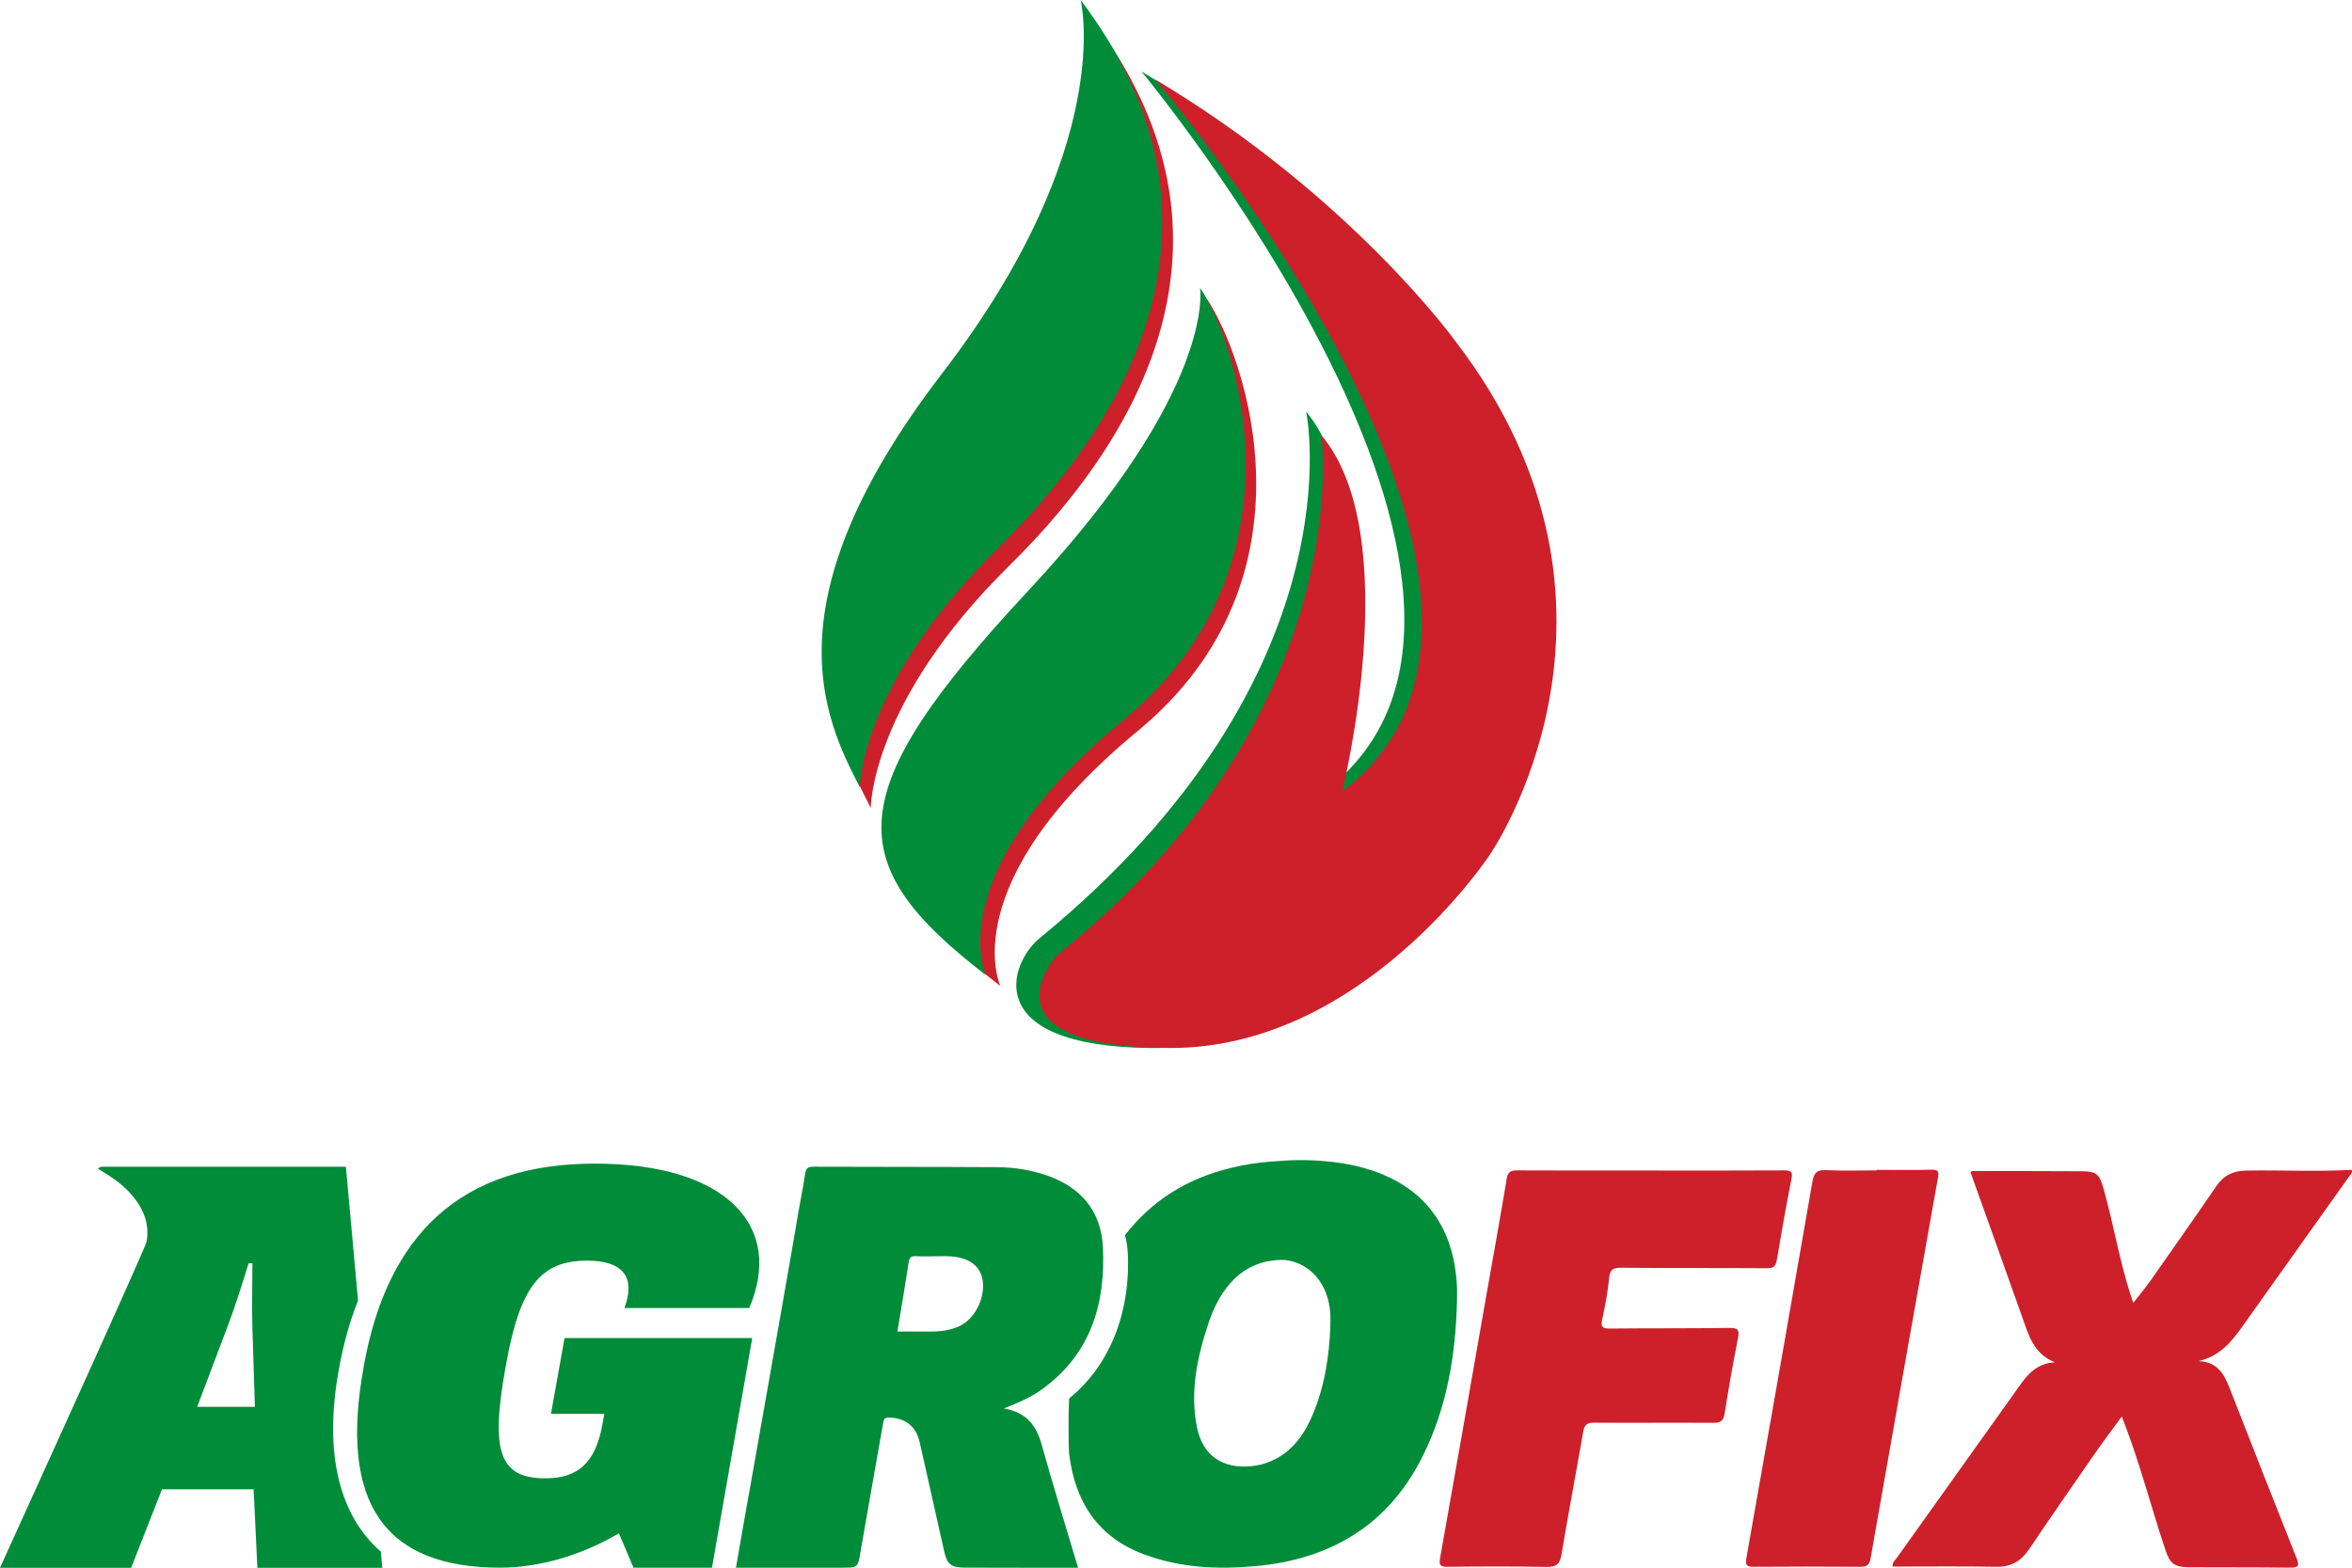 <svg xmlns="http://www.w3.org/2000/svg" id="Camada_1" data-name="Camada 1" viewBox="0 0 350 233.35"><defs><style>      .cls-1 {        fill: #008c39;      }      .cls-2 {        fill: #cd202b;      }    </style></defs><path class="cls-2" d="m162.42,2.68s5.42,21.68-20.57,55.52c-25.98,33.84-17.7,51.59-12.27,62.05,0,0-.06-15.7,20.64-36.08,20.69-20.38,36.15-49.82,12.2-81.49"></path><path class="cls-1" d="m160.81,0s5.42,21.68-20.57,55.52c-25.98,33.84-17.71,51.19-12.28,61.66,0,0-.05-15.31,20.65-35.69C169.31,61.11,184.76,31.66,160.81,0"></path><path class="cls-2" d="m179.55,44.43s3.83,14.84-24.37,45.09c-28.2,30.25-27.82,40.65-6.32,57.23,0,0-7.16-15.15,20.48-37.98,27.63-22.83,15.86-56.03,10.21-64.34"></path><path class="cls-1" d="m178.57,42.82s2.66,14.84-25.54,45.09c-28.2,30.25-27.82,40.65-6.32,57.23,0,0-7.16-15.15,20.48-37.98,27.63-22.83,17.03-56.03,11.38-64.34"></path><path class="cls-1" d="m194.37,61.27s8.24,39.17-39.7,78.4c-4.35,3.56-9.06,16.02,16.48,16.32,28.83.33,47.87-28.76,47.87-28.76,0,0,25.37-36.6-5.04-76.33,0,0-14.9-22.83-44.13-40.27,0,0,65.28,78.58,27.2,107.18,0,0,9.9-41.54-2.68-56.54"></path><path class="cls-2" d="m196.65,64.81s5.62,41.31-39.39,77.4c0,0-12.26,13.5,16.57,13.77,28.83.27,47.87-28.76,47.87-28.76,0,0,25.37-36.6-5.04-76.33,0,0-15.5-21.61-44.73-39.05,0,0,65.87,77.36,27.8,105.96,0,0,9.5-38-3.08-53"></path><path class="cls-2" d="m245.68,174.22c6.59,0,13.19.02,19.78-.02,1.05,0,1.35.16,1.12,1.31-.8,4.01-1.5,8.04-2.18,12.07-.16.93-.54,1.19-1.47,1.18-7.24-.05-14.49,0-21.73-.07-1.18,0-1.62.27-1.74,1.52-.2,2.08-.6,4.15-1.04,6.19-.24,1.09.04,1.35,1.13,1.34,5.94-.06,11.89-.01,17.83-.09,1.26-.02,1.48.33,1.25,1.5-.72,3.72-1.4,7.45-1.98,11.2-.18,1.16-.62,1.43-1.72,1.42-5.89-.04-11.79.02-17.68-.02-1.05,0-1.47.26-1.65,1.33-1.05,6.09-2.22,12.17-3.23,18.26-.24,1.48-.78,1.91-2.27,1.88-4.89-.1-9.79-.07-14.68-.02-1.07.01-1.32-.2-1.12-1.32,2.3-12.86,4.54-25.73,6.8-38.6,1.04-5.94,2.13-11.88,3.11-17.83.18-1.07.61-1.25,1.55-1.25,6.64.03,13.29.02,19.93.02"></path><path class="cls-2" d="m305.79,202.76c-3.18-1.24-3.92-4.06-4.87-6.74-2.54-7.18-5.12-14.35-7.68-21.51.16-.3.44-.21.66-.21,5.29,0,10.59,0,15.88.03,2.16,0,2.64.41,3.23,2.53,1.5,5.32,2.39,10.8,4.1,16.07.07.23.16.46.35.98.96-1.23,1.83-2.27,2.61-3.38,3.27-4.65,6.54-9.31,9.75-14,1.09-1.6,2.5-2.27,4.41-2.3,5.24-.09,10.48.18,15.7-.11.16.32-.01.51-.16.71-5.41,7.6-10.83,15.2-16.23,22.81-1.62,2.28-3.41,4.3-6.43,4.95,2.72.06,3.8,1.78,4.62,3.87,3.32,8.49,6.64,16.98,10.02,25.45.47,1.17.27,1.42-.97,1.41-5.04-.07-10.09-.03-15.13-.06-2.04-.01-2.74-.53-3.39-2.48-2.07-6.19-3.7-12.52-6.01-18.63-.14-.36-.28-.71-.51-1.32-1.43,1.97-2.78,3.75-4.05,5.58-3.27,4.71-6.54,9.43-9.75,14.19-1.19,1.77-2.67,2.64-4.87,2.6-5.14-.09-10.28-.03-15.43-.03-.06-.64.38-.96.66-1.35,6.14-8.62,12.29-17.22,18.43-25.84,1.23-1.73,2.66-3.09,5.07-3.21"></path><path class="cls-2" d="m279.27,174.12c2.7,0,5.39.05,8.09-.02,1.05-.03,1.21.2,1.02,1.24-3.37,18.85-6.7,37.71-10.01,56.57-.17,1-.56,1.3-1.55,1.29-5.29-.04-10.59-.04-15.88,0-1.07.01-1.23-.33-1.06-1.31,3.3-18.66,6.59-37.32,9.82-55.99.23-1.33.67-1.81,2.07-1.74,2.49.13,4.99.04,7.49.04v-.09Z"></path><path class="cls-1" d="m50.42,203.87c.67-3.78,1.63-7.22,2.86-10.31l-1.81-19.9s-32.12,0-36.4,0c-.11,0-.33.18-.51.28,1.75,1.05,3.39,2.11,4.72,3.55,1.91,2.08,3.04,4.45,2.53,7.35-.16.93-21.81,48.51-21.81,48.51h19.52l4.58-11.68h13.64l.56,11.68h18.59l-.22-2.41c-6.13-5.32-8.54-14.59-6.25-27.07m-21.08,5.52l4.58-12.11c1.12-2.94,2.24-6.57,3.08-9.26h.56c0,2.85-.09,6.66,0,9.69l.37,11.68h-8.59Z"></path><path class="cls-1" d="m216.8,191.38c-.47-9.35-5.39-15.36-14.4-17.69-1.78-.46-3.57-.73-5.36-.87-2.52-.23-5.05-.18-7.58.05-.05,0-.1,0-.15,0-2.11.16-4.17.47-6.16.97-6.52,1.56-11.79,4.89-15.74,10,.22.85.37,1.75.42,2.73.4,8-2.23,16.31-8.72,21.56-.17,2.16-.09,7.66-.02,8.22.86,7.12,4.25,12.48,11.26,15.04,5.31,1.95,10.82,2.23,16.39,1.71.04,0,.08,0,.11-.01.02,0,.04,0,.06,0,.26-.02.52-.05.78-.08.03,0,.06,0,.09,0,10.78-1.24,19.01-6.34,23.97-16.35,3.55-7.16,4.83-14.83,5.06-22.73,0-.85.04-1.7,0-2.55m-18.83,5.86c-.18,4.61-.85,9.14-2.68,13.41-1.35,3.16-3.32,5.81-6.72,7.04-.29.11-.58.2-.87.28-.5.12-1.02.21-1.57.26-4.17.4-7.15-1.58-8-5.7-1.11-5.38.02-10.59,1.73-15.69.72-2.14,1.71-4.14,3.21-5.85,1.72-1.96,3.87-3.09,6.45-3.4.68-.08,1.32-.08,1.94-.03,3.5.53,6.23,3.49,6.5,8.04.03.55,0,1.1,0,1.65"></path><path class="cls-1" d="m149.38,209.63c2.26-.89,4.1-1.69,5.74-2.89,7.21-5.25,9.42-12.7,9-21.14-.28-5.49-3.39-9-8.55-10.72-2.32-.77-4.72-1.14-7.14-1.16-9.14-.06-18.28-.03-27.41-.07-.85,0-1.09.28-1.21,1.09-.41,2.69-.99,5.35-1.4,8.04-.29,1.88-6.55,37.29-6.64,37.77-.77,4.21-1.49,8.43-2.25,12.78h15.82c2.33,0,2.31,0,2.71-2.34,1.1-6.36,2.23-12.71,3.35-19.06.09-.48.07-.98.86-.95,2.47.08,4.04,1.25,4.61,3.73,1.24,5.4,2.4,10.82,3.64,16.22.45,1.95,1.03,2.37,3.06,2.39,3.64.03,7.27.01,10.91.02,1.95,0,3.89,0,5.95,0-1.85-6.2-3.72-12.2-5.4-18.26-.79-2.84-2.19-4.84-5.64-5.45m-6.44-12.34c-1.53.77-3.17.92-4.84.9-1.5-.02-3.01,0-4.57,0,.58-3.5,1.16-6.87,1.67-10.25.11-.72.28-1.02,1.09-.97,1.51.08,3.02-.02,4.53,0,3.01.04,4.85,1.18,5.33,3.25.6,2.59-.9,5.9-3.22,7.07"></path><path class="cls-1" d="m54.12,203.4c3.52-19.73,14.53-30.21,34.38-30.21s28.16,9.51,22.99,21.49h-18.57c1.72-4.58-.22-7.05-5.54-7.05-6.97,0-10.04,3.87-12.13,15.76-2.32,12.77-.9,16.64,5.92,16.64,4.72,0,7.41-2.2,8.46-7.93l.3-1.67h-7.94l2.02-11.27h27.93l-5.99,34.17h-11.68l-2.17-5.11c-5.54,3.26-11.83,5.11-17.67,5.11-17.15,0-24.04-9.51-20.3-29.94"></path></svg>